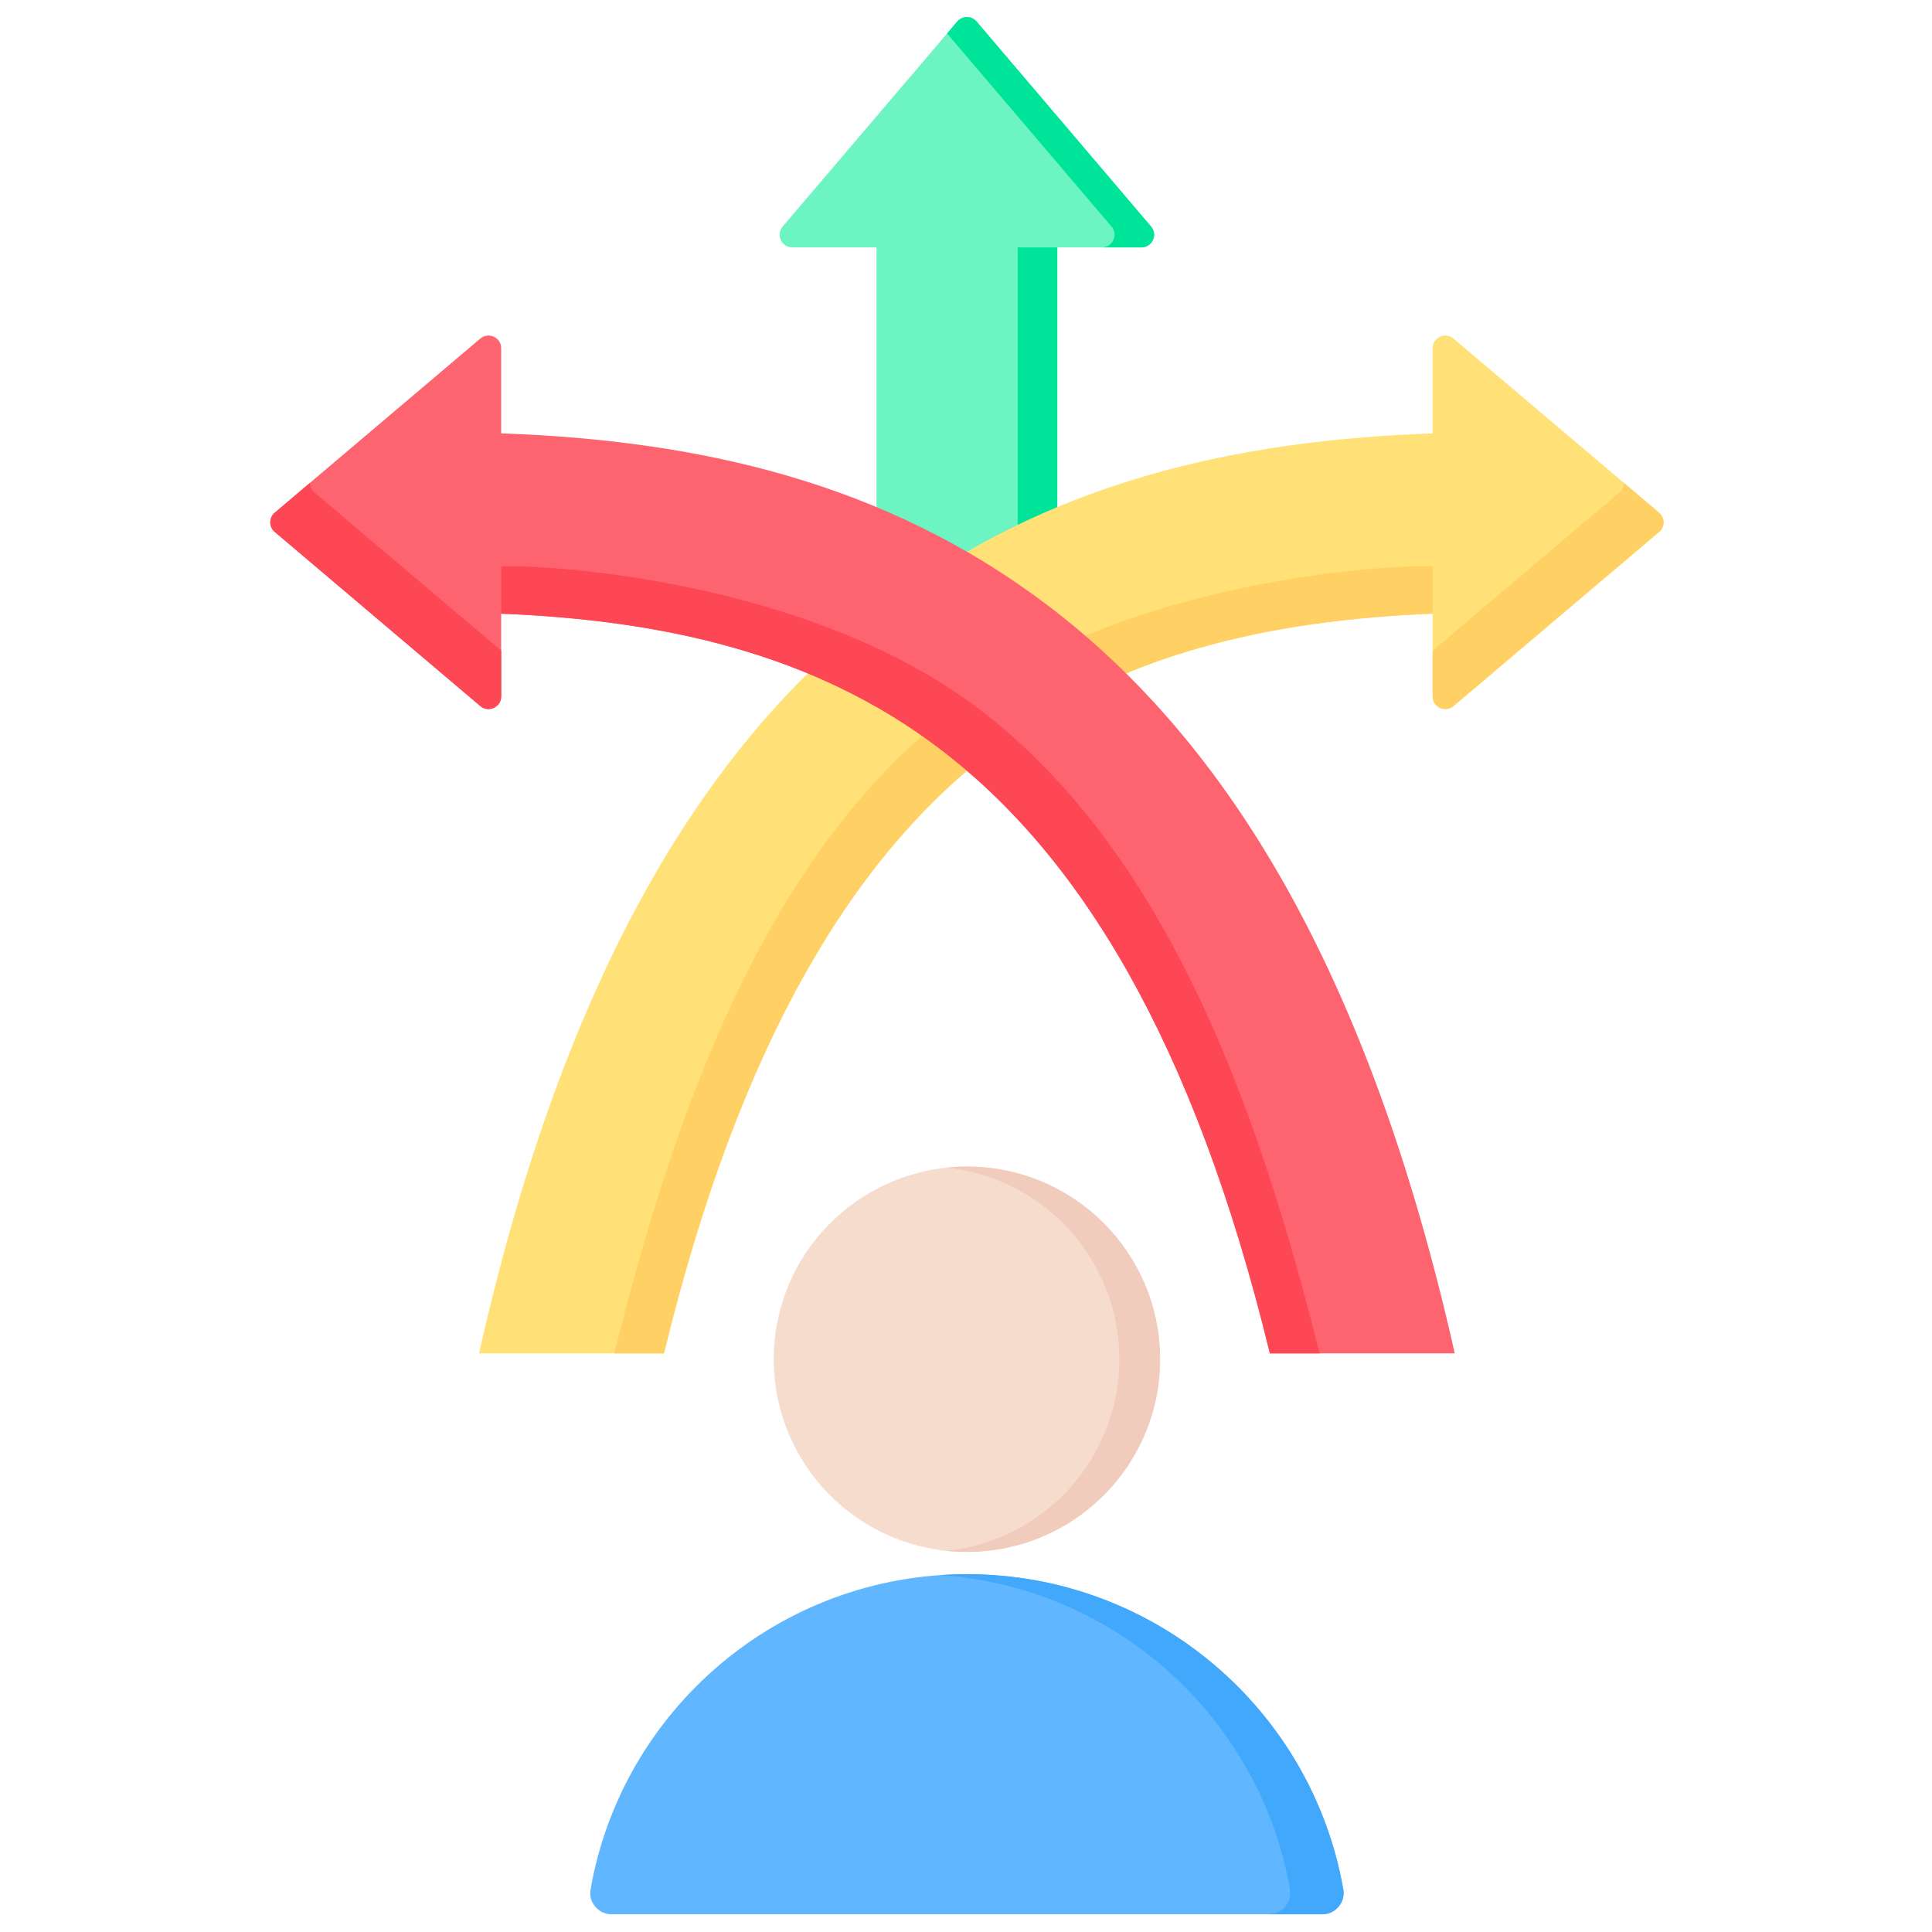 <svg xmlns="http://www.w3.org/2000/svg" xmlns:xlink="http://www.w3.org/1999/xlink" width="300" viewBox="0 0 224.88 225" height="300" preserveAspectRatio="xMidYMid meet"><defs><clipPath id="700896c871"><path d="M 68 183 L 157 183 L 157 222.934 L 68 222.934 Z M 68 183 " clip-rule="nonzero"></path></clipPath><clipPath id="c9eb0c2366"><path d="M 71 183 L 157 183 L 157 222.934 L 71 222.934 Z M 71 183 " clip-rule="nonzero"></path></clipPath><clipPath id="dbe0f73254"><path d="M 90 1.801 L 135 1.801 L 135 87 L 90 87 Z M 90 1.801 " clip-rule="nonzero"></path></clipPath><clipPath id="1705b6d411"><path d="M 110 1.801 L 135 1.801 L 135 87 L 110 87 Z M 110 1.801 " clip-rule="nonzero"></path></clipPath><clipPath id="6f1d96caaf"><path d="M 55 39 L 193.879 39 L 193.879 158 L 55 158 Z M 55 39 " clip-rule="nonzero"></path></clipPath><clipPath id="38a70e3b35"><path d="M 71 56 L 193.879 56 L 193.879 158 L 71 158 Z M 71 56 " clip-rule="nonzero"></path></clipPath><clipPath id="8d1d3cc3f7"><path d="M 31.215 39 L 170 39 L 170 158 L 31.215 158 Z M 31.215 39 " clip-rule="nonzero"></path></clipPath><clipPath id="42e4d0e5b3"><path d="M 31.215 56 L 154 56 L 154 158 L 31.215 158 Z M 31.215 56 " clip-rule="nonzero"></path></clipPath></defs><g clip-path="url(#700896c871)"><path fill="#60b7ff" d="M 71.164 222.934 L 153.926 222.934 C 154.688 222.934 155.34 222.629 155.828 222.047 C 156.316 221.469 156.504 220.773 156.375 220.027 C 152.727 199.18 134.492 183.328 112.547 183.328 C 90.598 183.328 72.363 199.18 68.719 220.027 C 68.586 220.773 68.777 221.469 69.266 222.047 C 69.754 222.629 70.406 222.934 71.164 222.934 Z M 71.164 222.934 " fill-opacity="1" fill-rule="evenodd"></path></g><g clip-path="url(#c9eb0c2366)"><path fill="#41a8fc" d="M 71.164 222.934 L 153.926 222.934 C 154.688 222.934 155.34 222.629 155.828 222.047 C 156.316 221.469 156.504 220.773 156.375 220.027 C 152.727 199.18 134.492 183.328 112.547 183.328 C 111.504 183.328 110.469 183.363 109.441 183.434 C 129.984 184.848 146.691 200.168 150.164 220.027 C 150.297 220.773 150.109 221.469 149.621 222.047 C 149.129 222.629 148.477 222.934 147.719 222.934 Z M 71.164 222.934 " fill-opacity="1" fill-rule="evenodd"></path></g><path fill="#f6dccd" d="M 125.695 140.098 C 126.293 140.527 126.871 140.984 127.422 141.473 C 127.977 141.957 128.504 142.469 129.004 143.008 C 129.508 143.547 129.98 144.105 130.43 144.691 C 130.875 145.277 131.293 145.879 131.68 146.504 C 132.066 147.129 132.422 147.773 132.746 148.434 C 133.07 149.094 133.363 149.766 133.621 150.457 C 133.875 151.145 134.102 151.844 134.289 152.555 C 134.477 153.266 134.629 153.984 134.75 154.707 C 134.867 155.434 134.949 156.164 134.996 156.898 C 135.043 157.629 135.051 158.363 135.023 159.098 C 135 159.832 134.938 160.562 134.84 161.293 C 134.742 162.02 134.605 162.742 134.438 163.457 C 134.27 164.172 134.062 164.879 133.824 165.574 C 133.586 166.27 133.312 166.949 133.008 167.621 C 132.703 168.289 132.363 168.941 131.996 169.574 C 131.625 170.211 131.223 170.828 130.793 171.422 C 130.363 172.02 129.902 172.594 129.414 173.145 C 128.93 173.695 128.414 174.223 127.875 174.723 C 127.336 175.223 126.773 175.695 126.188 176.141 C 125.602 176.59 124.996 177.004 124.371 177.391 C 123.742 177.777 123.098 178.133 122.438 178.457 C 121.773 178.777 121.098 179.07 120.41 179.324 C 119.719 179.582 119.02 179.805 118.305 179.992 C 117.594 180.18 116.875 180.336 116.145 180.453 C 115.418 180.57 114.688 180.652 113.953 180.699 C 113.219 180.742 112.48 180.754 111.746 180.727 C 111.008 180.703 110.273 180.641 109.547 180.543 C 108.816 180.445 108.09 180.309 107.375 180.141 C 106.656 179.973 105.949 179.77 105.254 179.531 C 104.555 179.293 103.871 179.02 103.203 178.715 C 102.531 178.41 101.879 178.074 101.242 177.703 C 100.605 177.336 99.988 176.938 99.391 176.508 C 98.793 176.078 98.215 175.617 97.664 175.133 C 97.109 174.645 96.582 174.133 96.082 173.598 C 95.578 173.059 95.105 172.496 94.656 171.914 C 94.211 171.328 93.793 170.723 93.406 170.098 C 93.02 169.473 92.664 168.832 92.34 168.172 C 92.016 167.512 91.723 166.836 91.465 166.148 C 91.207 165.461 90.984 164.762 90.797 164.051 C 90.609 163.34 90.453 162.621 90.336 161.898 C 90.219 161.172 90.137 160.441 90.09 159.707 C 90.043 158.977 90.035 158.242 90.059 157.508 C 90.086 156.773 90.148 156.039 90.246 155.312 C 90.344 154.582 90.48 153.863 90.648 153.148 C 90.816 152.43 91.023 151.727 91.262 151.031 C 91.5 150.336 91.77 149.652 92.078 148.984 C 92.383 148.316 92.723 147.664 93.09 147.027 C 93.461 146.395 93.863 145.777 94.293 145.18 C 94.723 144.586 95.184 144.012 95.672 143.461 C 96.156 142.91 96.672 142.383 97.211 141.883 C 97.75 141.383 98.312 140.906 98.898 140.461 C 99.484 140.016 100.09 139.602 100.715 139.215 C 101.344 138.828 101.988 138.473 102.648 138.148 C 103.309 137.828 103.984 137.535 104.676 137.281 C 105.367 137.023 106.066 136.801 106.781 136.613 C 107.492 136.422 108.211 136.27 108.938 136.152 C 109.668 136.035 110.398 135.953 111.133 135.906 C 111.867 135.859 112.605 135.852 113.34 135.879 C 114.078 135.902 114.809 135.965 115.539 136.062 C 116.27 136.16 116.996 136.293 117.711 136.465 C 118.43 136.633 119.137 136.836 119.832 137.074 C 120.531 137.312 121.215 137.582 121.883 137.887 C 122.555 138.195 123.207 138.531 123.844 138.898 C 124.48 139.27 125.098 139.668 125.695 140.098 Z M 125.695 140.098 " fill-opacity="1" fill-rule="nonzero"></path><path fill="#f1cbbc" d="M 112.547 135.852 C 124.973 135.852 135.043 145.898 135.043 158.293 C 135.043 170.688 124.973 180.73 112.547 180.73 C 111.746 180.73 110.953 180.691 110.176 180.609 C 121.484 179.426 130.301 169.887 130.301 158.293 C 130.301 146.699 121.484 137.16 110.176 135.977 C 110.953 135.895 111.746 135.852 112.547 135.852 Z M 112.547 135.852 " fill-opacity="1" fill-rule="evenodd"></path><g clip-path="url(#dbe0f73254)"><path fill="#6cf5c2" d="M 113.672 2.504 L 133.996 26.383 C 134.812 27.344 134.133 28.809 132.871 28.809 L 123.07 28.809 L 123.07 86.016 L 102.02 86.016 L 102.02 28.809 L 92.219 28.809 C 90.961 28.809 90.277 27.344 91.094 26.383 L 111.422 2.504 C 112.012 1.812 113.082 1.812 113.672 2.504 Z M 113.672 2.504 " fill-opacity="1" fill-rule="evenodd"></path></g><g clip-path="url(#1705b6d411)"><path fill="#00e499" d="M 113.672 2.504 L 133.996 26.383 C 134.812 27.344 134.133 28.809 132.871 28.809 L 128.258 28.809 C 129.52 28.809 130.199 27.344 129.383 26.383 L 110.238 3.895 L 111.422 2.504 C 112.012 1.812 113.082 1.812 113.672 2.504 Z M 123.07 28.809 L 118.457 28.809 L 118.457 86.016 L 123.07 86.016 Z M 123.07 28.809 " fill-opacity="1" fill-rule="evenodd"></path></g><g clip-path="url(#6f1d96caaf)"><path fill="#ffe177" d="M 193.156 61.949 L 169.215 82.227 C 168.254 83.039 166.785 82.359 166.785 81.102 L 166.785 71.469 C 147.887 72.227 130.352 76.094 115.77 87.156 C 99.535 99.469 86.148 121.051 77.266 157.613 L 55.73 157.613 C 65.797 112.895 82.414 86.219 103.113 70.52 C 122.09 56.125 143.805 51.289 166.785 50.469 L 166.785 40.555 C 166.785 39.297 168.254 38.617 169.215 39.43 L 193.156 59.707 C 193.852 60.293 193.852 61.363 193.156 61.949 Z M 193.156 61.949 " fill-opacity="1" fill-rule="evenodd"></path></g><g clip-path="url(#38a70e3b35)"><path fill="#ffd064" d="M 193.156 61.949 L 169.215 82.227 C 168.254 83.039 166.785 82.359 166.785 81.102 L 166.785 75.773 L 188.543 57.348 C 188.883 57.055 189.059 56.648 189.062 56.238 L 193.156 59.707 C 193.852 60.293 193.852 61.363 193.156 61.949 Z M 166.785 71.469 L 166.785 65.961 C 162.41 65.727 131.379 67.215 111.152 82.555 C 88.48 99.75 78.121 131.137 71.477 157.613 L 77.266 157.613 C 86.152 121.051 99.535 99.469 115.77 87.156 C 130.352 76.094 147.887 72.227 166.785 71.469 Z M 166.785 71.469 " fill-opacity="1" fill-rule="evenodd"></path></g><g clip-path="url(#8d1d3cc3f7)"><path fill="#fe646f" d="M 31.938 61.949 L 55.875 82.227 C 56.836 83.039 58.309 82.359 58.309 81.102 L 58.309 71.469 C 77.207 72.227 94.742 76.094 109.324 87.156 C 125.559 99.469 138.941 121.051 147.828 157.613 L 169.363 157.613 C 159.293 112.895 142.676 86.219 121.977 70.52 C 103.004 56.125 81.289 51.289 58.309 50.469 L 58.309 40.555 C 58.309 39.297 56.836 38.617 55.875 39.43 L 31.938 59.707 C 31.242 60.293 31.242 61.363 31.938 61.949 Z M 31.938 61.949 " fill-opacity="1" fill-rule="evenodd"></path></g><g clip-path="url(#42e4d0e5b3)"><path fill="#fd4755" d="M 31.938 61.949 L 55.875 82.227 C 56.836 83.039 58.309 82.359 58.309 81.102 L 58.309 75.773 L 36.551 57.348 C 36.207 57.055 36.035 56.648 36.031 56.238 L 31.938 59.707 C 31.242 60.293 31.242 61.363 31.938 61.949 Z M 58.309 71.469 L 58.309 65.961 C 62.684 65.727 93.715 67.215 113.938 82.555 C 136.613 99.75 146.973 131.137 153.617 157.613 L 147.828 157.613 C 138.941 121.051 125.559 99.469 109.324 87.156 C 94.742 76.094 77.207 72.227 58.309 71.469 Z M 58.309 71.469 " fill-opacity="1" fill-rule="evenodd"></path></g></svg>